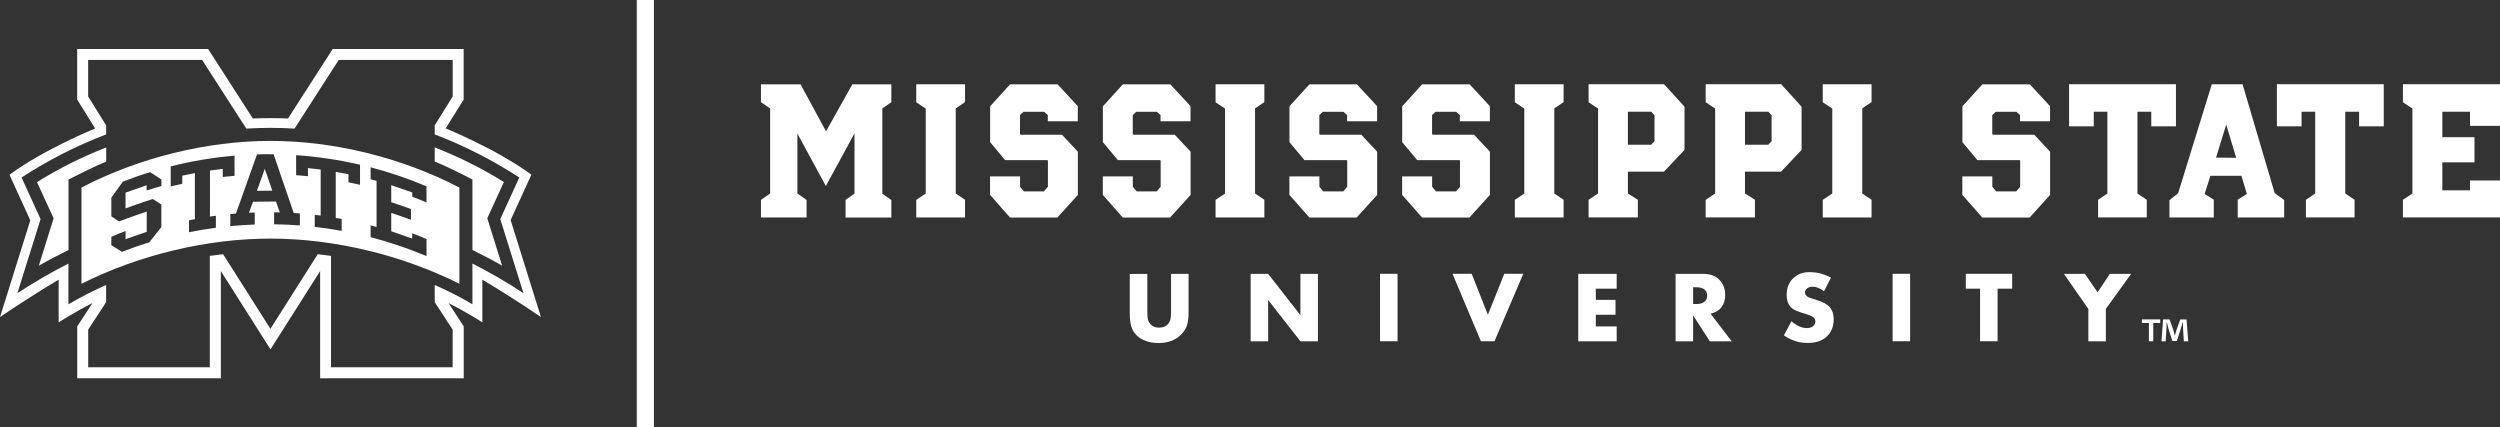 <?xml version="1.0" encoding="UTF-8"?><svg id="Layer_1" xmlns="http://www.w3.org/2000/svg" viewBox="0 0 408.43 69.8"><rect x="0" y="0" width="408.43" height="69.8" fill="#333333" stroke="none"/><defs><style>.cls-1{fill:#fff;stroke-width:0px;}</style></defs><polyline class="cls-1" points="104.03 0 104.03 69.8 106.83 69.8 106.83 0"/><path class="cls-1" d="m139.6,31.61v-9.82l-4.68,8.6-4.65-8.57v9.8l1.5,1.03v2.88h-7.45v-2.88l1.5-1.03v-13.9l-1.5-1.03v-2.91h6.47l4.16,7.67,4.3-7.67h6.37v2.91l-1.47,1.03v13.93l1.47,1.03v2.86h-7.48v-2.88l1.47-1.03Z"/><path class="cls-1" d="m157.66,35.53h-7.97v-2.88l1.55-1.03v-13.88l-1.55-1.03v-2.94h7.97v2.91l-1.52,1.03v13.9l1.52,1.03v2.88Z"/><path class="cls-1" d="m175.78,17.03l.3.33v2.45h-4.9v-1.01l-.6-.54h-3.37l-.57.54v3.1l.11.11h6.75l2.29,2.45.3.33v7.05l-3.35,3.7h-7.73l-2.99-3.4-.27-.3v-3.02h4.9v1.69l.63.76h3.27l.65-.76v-4.24l-.08-.11h-6.91l-2.45-2.94v-5.85l2.94-3.24.33-.35h7.75l3.02,3.26Z"/><path class="cls-1" d="m194.2,17.03l.3.33v2.45h-4.9v-1.01l-.6-.54h-3.37l-.57.54v3.1l.11.11h6.75l2.29,2.45.3.33v7.05l-3.35,3.7h-7.73l-2.99-3.4-.27-.3v-3.02h4.9v1.69l.63.76h3.27l.65-.76v-4.24l-.08-.11h-6.91l-2.45-2.94v-5.85l2.94-3.24.33-.35h7.75l3.02,3.26Z"/><path class="cls-1" d="m206.56,35.53h-7.97v-2.88l1.55-1.03v-13.88l-1.55-1.03v-2.94h7.97v2.91l-1.52,1.03v13.9l1.52,1.03v2.88Z"/><path class="cls-1" d="m224.68,17.03l.3.33v2.45h-4.9v-1.01l-.6-.54h-3.37l-.57.54v3.1l.11.11h6.75l2.29,2.45.3.33v7.05l-3.35,3.7h-7.73l-2.99-3.4-.27-.3v-3.02h4.9v1.69l.63.76h3.27l.65-.76v-4.24l-.08-.11h-6.91l-2.45-2.94v-5.85l2.94-3.24.33-.35h7.75l3.02,3.26Z"/><path class="cls-1" d="m243.1,17.03l.3.33v2.45h-4.9v-1.01l-.6-.54h-3.37l-.57.54v3.1l.11.11h6.75l2.29,2.45.3.33v7.05l-3.35,3.7h-7.73l-2.99-3.4-.27-.3v-3.02h4.9v1.69l.63.76h3.27l.65-.76v-4.24l-.08-.11h-6.91l-2.45-2.94v-5.85l2.94-3.24.33-.35h7.75l3.02,3.26Z"/><path class="cls-1" d="m255.45,35.53h-7.97v-2.88l1.55-1.03v-13.88l-1.55-1.03v-2.94h7.97v2.91l-1.52,1.03v13.9l1.52,1.03v2.88Z"/><path class="cls-1" d="m274.9,17.11l.3.33v7.05l-3.03,3.21-.33.35h-5.89v3.56l1.63,1.03v2.88h-8.05v-2.88l1.55-1.03v-13.88l-1.55-1.03v-2.94h12.33l3.05,3.35Zm-4.6,1.71l-.54-.57h-3.81v5.39h3.81l.54-.57v-4.24Z"/><path class="cls-1" d="m294.03,17.11l.3.33v7.05l-3.03,3.21-.33.35h-5.89v3.56l1.63,1.03v2.88h-8.05v-2.88l1.55-1.03v-13.88l-1.55-1.03v-2.94h12.33l3.05,3.35Zm-4.6,1.71l-.54-.57h-3.81v5.39h3.81l.54-.57v-4.24Z"/><path class="cls-1" d="m305.76,35.53h-7.97v-2.88l1.55-1.03v-13.88l-1.55-1.03v-2.94h7.97v2.91l-1.52,1.03v13.9l1.52,1.03v2.88Z"/><path class="cls-1" d="m334.62,17.03l.3.33v2.45h-4.9v-1.01l-.6-.54h-3.37l-.57.54v3.1l.11.11h6.75l2.29,2.45.3.33v7.05l-3.35,3.7h-7.73l-2.99-3.4-.27-.3v-3.02h4.9v1.69l.63.76h3.27l.65-.76v-4.24l-.08-.11h-6.91l-2.45-2.94v-5.85l2.94-3.24.33-.35h7.75l3.02,3.26Z"/><path class="cls-1" d="m338.05,13.76h17.44v6.88h-4.03v-2.39h-2.26v13.36l1.52,1.03v2.88h-7.95v-2.88l1.52-1.03v-13.36h-2.23v2.39h-4.03v-6.88Z"/><path class="cls-1" d="m373.17,32.67v2.86h-7.59v-2.91l1.5-.93-.9-2.97h-5.06l-.95,2.97,1.5.93v2.91h-7.24v-2.83l1.42-1.14,5.25-17,.24-.79h5.03l5.25,17.77,1.55,1.14Zm-7.84-6.89l-1.63-5.43-1.66,5.4,3.28.03Z"/><path class="cls-1" d="m372,13.76h17.44v6.88h-4.03v-2.39h-2.26v13.36l1.52,1.03v2.88h-7.95v-2.88l1.52-1.03v-13.36h-2.23v2.39h-4.03v-6.88Z"/><path class="cls-1" d="m392.57,13.76h15.86v6.8h-4.9v-2.31h-4.52v4.16h5.25v4.11h-5.25v4.57h4.52v-1.61h4.9v6.04h-15.86v-2.88l1.55-1.03v-13.88l-1.55-1.03v-2.94Z"/><path class="cls-1" d="m187.44,44.73v5.97c0,.34,0,.63.02.86.01.23.03.41.05.54.05.25.16.5.34.73.35.47.85.7,1.5.7.69,0,1.22-.24,1.58-.73.16-.22.26-.46.31-.74.02-.14.04-.32.06-.54.01-.22.02-.49.02-.81v-5.97h2.86v6.35c0,.9-.1,1.62-.3,2.16-.2.55-.55,1.06-1.05,1.53-.89.84-2.07,1.26-3.53,1.26-1.56,0-2.77-.43-3.63-1.28-.4-.4-.68-.88-.85-1.43-.17-.57-.25-1.31-.25-2.23v-6.35h2.86Z"/><path class="cls-1" d="m204.32,55.76v-11.02h2.86l5.27,6.75v-6.75h2.86v11.02h-2.86l-5.27-6.75v6.75h-2.86Z"/><path class="cls-1" d="m228.32,44.73v11.02h-2.86v-11.02h2.86Z"/><path class="cls-1" d="m240.43,44.73l2.65,6.7,2.68-6.7h3.1l-4.7,11.02h-2.22l-4.64-11.02h3.12Z"/><path class="cls-1" d="m264.12,47.16h-3.41v1.83h3.22v2.43h-3.22v1.91h3.41v2.43h-6.28v-11.02h6.28v2.43Z"/><path class="cls-1" d="m279.45,51.24l3.46,4.52h-3.57l-2.73-4.23v4.23h-2.86v-11.02h4.46c1.3,0,2.26.39,2.88,1.19.51.64.76,1.38.76,2.23s-.2,1.51-.61,2.03c-.41.53-1,.88-1.79,1.06Zm-2.84-1.57h.54c.56,0,.99-.12,1.3-.36.3-.24.46-.57.46-1.01s-.15-.77-.46-1.01c-.3-.24-.74-.36-1.3-.36h-.54v2.73Z"/><path class="cls-1" d="m299.13,45.36l-1.14,2.23c-.62-.5-1.25-.75-1.88-.75-.35,0-.64.09-.88.28-.23.18-.35.4-.35.67,0,.3.18.55.53.75.16.09.65.26,1.45.5.96.28,1.65.67,2.07,1.15.42.48.64,1.12.64,1.91,0,1.24-.38,2.21-1.14,2.9-.75.69-1.8,1.03-3.16,1.03s-2.64-.41-3.83-1.24l1.23-2.31c.85.75,1.69,1.12,2.53,1.12.21,0,.39-.03.56-.08.17-.05.32-.12.44-.22.12-.09.21-.21.28-.34.07-.13.1-.28.1-.44,0-.3-.12-.53-.36-.71-.24-.18-.69-.37-1.36-.56-1.05-.31-1.75-.6-2.1-.89-.58-.48-.87-1.22-.87-2.19,0-1.1.35-2,1.04-2.68.69-.69,1.59-1.03,2.71-1.03,1.19,0,2.36.3,3.5.9Z"/><path class="cls-1" d="m312.06,44.73v11.02h-2.86v-11.02h2.86Z"/><path class="cls-1" d="m326.35,47.16v8.59h-2.86v-8.59h-2.33v-2.43h7.57v2.43h-2.37Z"/><path class="cls-1" d="m341.17,50.46l-3.98-5.72h3.42l2.08,3.01,2-3.01h3.48l-4.13,5.72v5.3h-2.86v-5.3Z"/><path class="cls-1" d="m352.92,52.18v.59h-1.14v2.98h-.71v-2.98h-1.14v-.59h3Zm3.86,3.58l-.13-2.1c-.01-.28-.01-.62-.03-1h-.04c-.09.31-.2.74-.3,1.06l-.64,1.99h-.74l-.64-2.04c-.07-.28-.17-.7-.25-1.01h-.04c0,.33-.01.67-.03,1l-.13,2.1h-.68l.26-3.58h1.06l.62,1.75c.08.28.14.54.24.91h.01c.09-.33.17-.63.25-.89l.62-1.76h1.03l.28,3.58h-.71Z"/><path class="cls-1" d="m13.31,30.64v15.72c9.44-4.73,20.49-7.38,30.87-7.38s21.44,2.66,30.87,7.38v-15.72c-9.43-4.9-20.51-7.62-30.87-7.62s-21.44,2.72-30.87,7.62Zm13.04-.24c-.8.22-1.61.46-2.4.71v-.84l-3.44,1.2v2.57s3.18-1.14,4.46-1.53l1.39.9v3.69l-1.97,2.48c-1.5.46-3,.99-4.46,1.56-.59-.37-1.17-.73-1.74-1.08v-1.38c.77-.33,1.55-.64,2.33-.94v1.35l.34-.13c.95-.36,3.11-1.08,3.11-1.08v-3.31s-3.2,1.08-4.52,1.61l-1.26-.84v-3.04l1.88-2.63c1.45-.56,2.95-1.09,4.46-1.55.6.39,1.22.8,1.84,1.21v1.06Zm7.95-2.53v7.51s.97-.13.97-.13v1.96c-1.47.19-2.94.44-4.39.73v-1.95l.96-.19s0-7.52,0-7.52l-2.06.42v1.32c-.63.14-1.26.29-1.89.44v-3.28c3.42-.86,6.93-1.45,10.43-1.75v3.29c-.64.06-1.29.12-1.93.19v-1.32l-2.09.27Zm26.25,8.95l.97.26s0-7.53,0-7.53c0,0-.97-.26-.97-.26v-1.96c3.1.81,6.17,1.86,9.13,3.11v2.63c-.77-.32-1.55-.64-2.33-.93v-.7s-3.43-1.19-3.43-1.19v2.78s2.21.74,3.22,1.12v1.75c-.95-.36-3.22-1.12-3.22-1.12v3l3.43,1.2v-.87c.78.3,1.56.61,2.33.94v2.79c-2.97-1.25-6.03-2.29-9.13-3.09v-1.94Zm-12.18-11.47c3.5.24,7.01.76,10.45,1.56v3.28c-.63-.15-1.26-.28-1.89-.41v-1.32l-2.08-.38v7.51s.97.18.97.18v1.95c-1.46-.27-2.93-.49-4.4-.66v-1.96l.97.11s0-7.51,0-7.51l-2.08-.24v1.32c-.64-.06-1.28-.12-1.93-.16v-3.29Zm-.38,9.45s.7.05,1,.07v1.96c-1.4-.11-2.81-.17-4.21-.19v-1.96l.93.02s-.62-1.78-.62-1.78l-3.76.04-.65,1.79s.94-.03.94-.03v1.96c-1.33.05-2.67.13-3.99.26v-1.96l.92-.09s3.44-9.67,3.44-9.67c.9-.03,1.8-.03,2.71-.02l3.29,9.6Z"/><path class="cls-1" d="m83.41,35.98l3.4-7.44c-5.6-4.15-14-7.56-14-7.56l2.94-4.72V8h-21.39l-7.31,11.36c-.95-.04-1.91-.06-2.87-.06s-1.92.02-2.87.06l-7.31-11.36H12.61v8.27l2.94,4.72s-8.4,3.41-14,7.56l3.4,7.44L0,51.81s4.29-2.98,9.58-6.12v6.97s2.81-1.79,5.52-3.14l-2.48,3.8v8.48h23.46v-17.51l8.11,12.78,8.11-12.78v17.51h23.46v-8.48l-2.48-3.8c2.72,1.35,5.52,3.14,5.52,3.14v-6.97c5.28,3.14,9.58,6.12,9.58,6.12l-4.95-15.83Zm-6.23,7.07v6.66c-1.95-1.16-4.01-2.21-6.16-3.15v2.8l2.93,4.49v6.15h-19.87v-18.2c-.72-.1-1.44-.19-2.17-.27l-7.73,12.19-7.73-12.19c-.73.08-1.45.17-2.17.27v18.2H14.41v-6.15l2.93-4.49v-2.8c-2.15.95-4.22,2-6.16,3.16v-6.66c-2.58,1.3-5.51,2.98-8.34,4.84l3.79-12.11-3.11-6.79c4.26-2.78,8.92-5.17,13.82-7.04v-1.48l-2.94-4.72v-5.97h18.62l7.22,11.22c1.32-.08,2.63-.12,3.94-.12s2.62.04,3.94.12l7.22-11.22h18.62v5.97l-2.94,4.72v1.48c4.9,1.87,9.56,4.26,13.82,7.04l-3.11,6.79,3.79,12.11c-2.83-1.87-5.76-3.55-8.34-4.84Z"/><path class="cls-1" d="m17.35,24.09c-4.08,1.6-7.78,3.46-11.3,5.66l2.71,5.92-2.42,7.74c1.58-.91,3.2-1.76,4.85-2.56v-11.51c1.85-.96,4.59-2.31,6.16-2.94v-2.31Z"/><polygon class="cls-1" points="41.97 31.18 44.49 31.15 43.26 27.59 41.97 31.18"/><path class="cls-1" d="m79.61,35.66l2.71-5.92c-3.52-2.2-7.22-4.05-11.3-5.66v2.31c1.57.62,4.31,1.97,6.16,2.94v11.51c1.64.8,3.27,1.65,4.85,2.56l-2.42-7.74Z"/></svg>